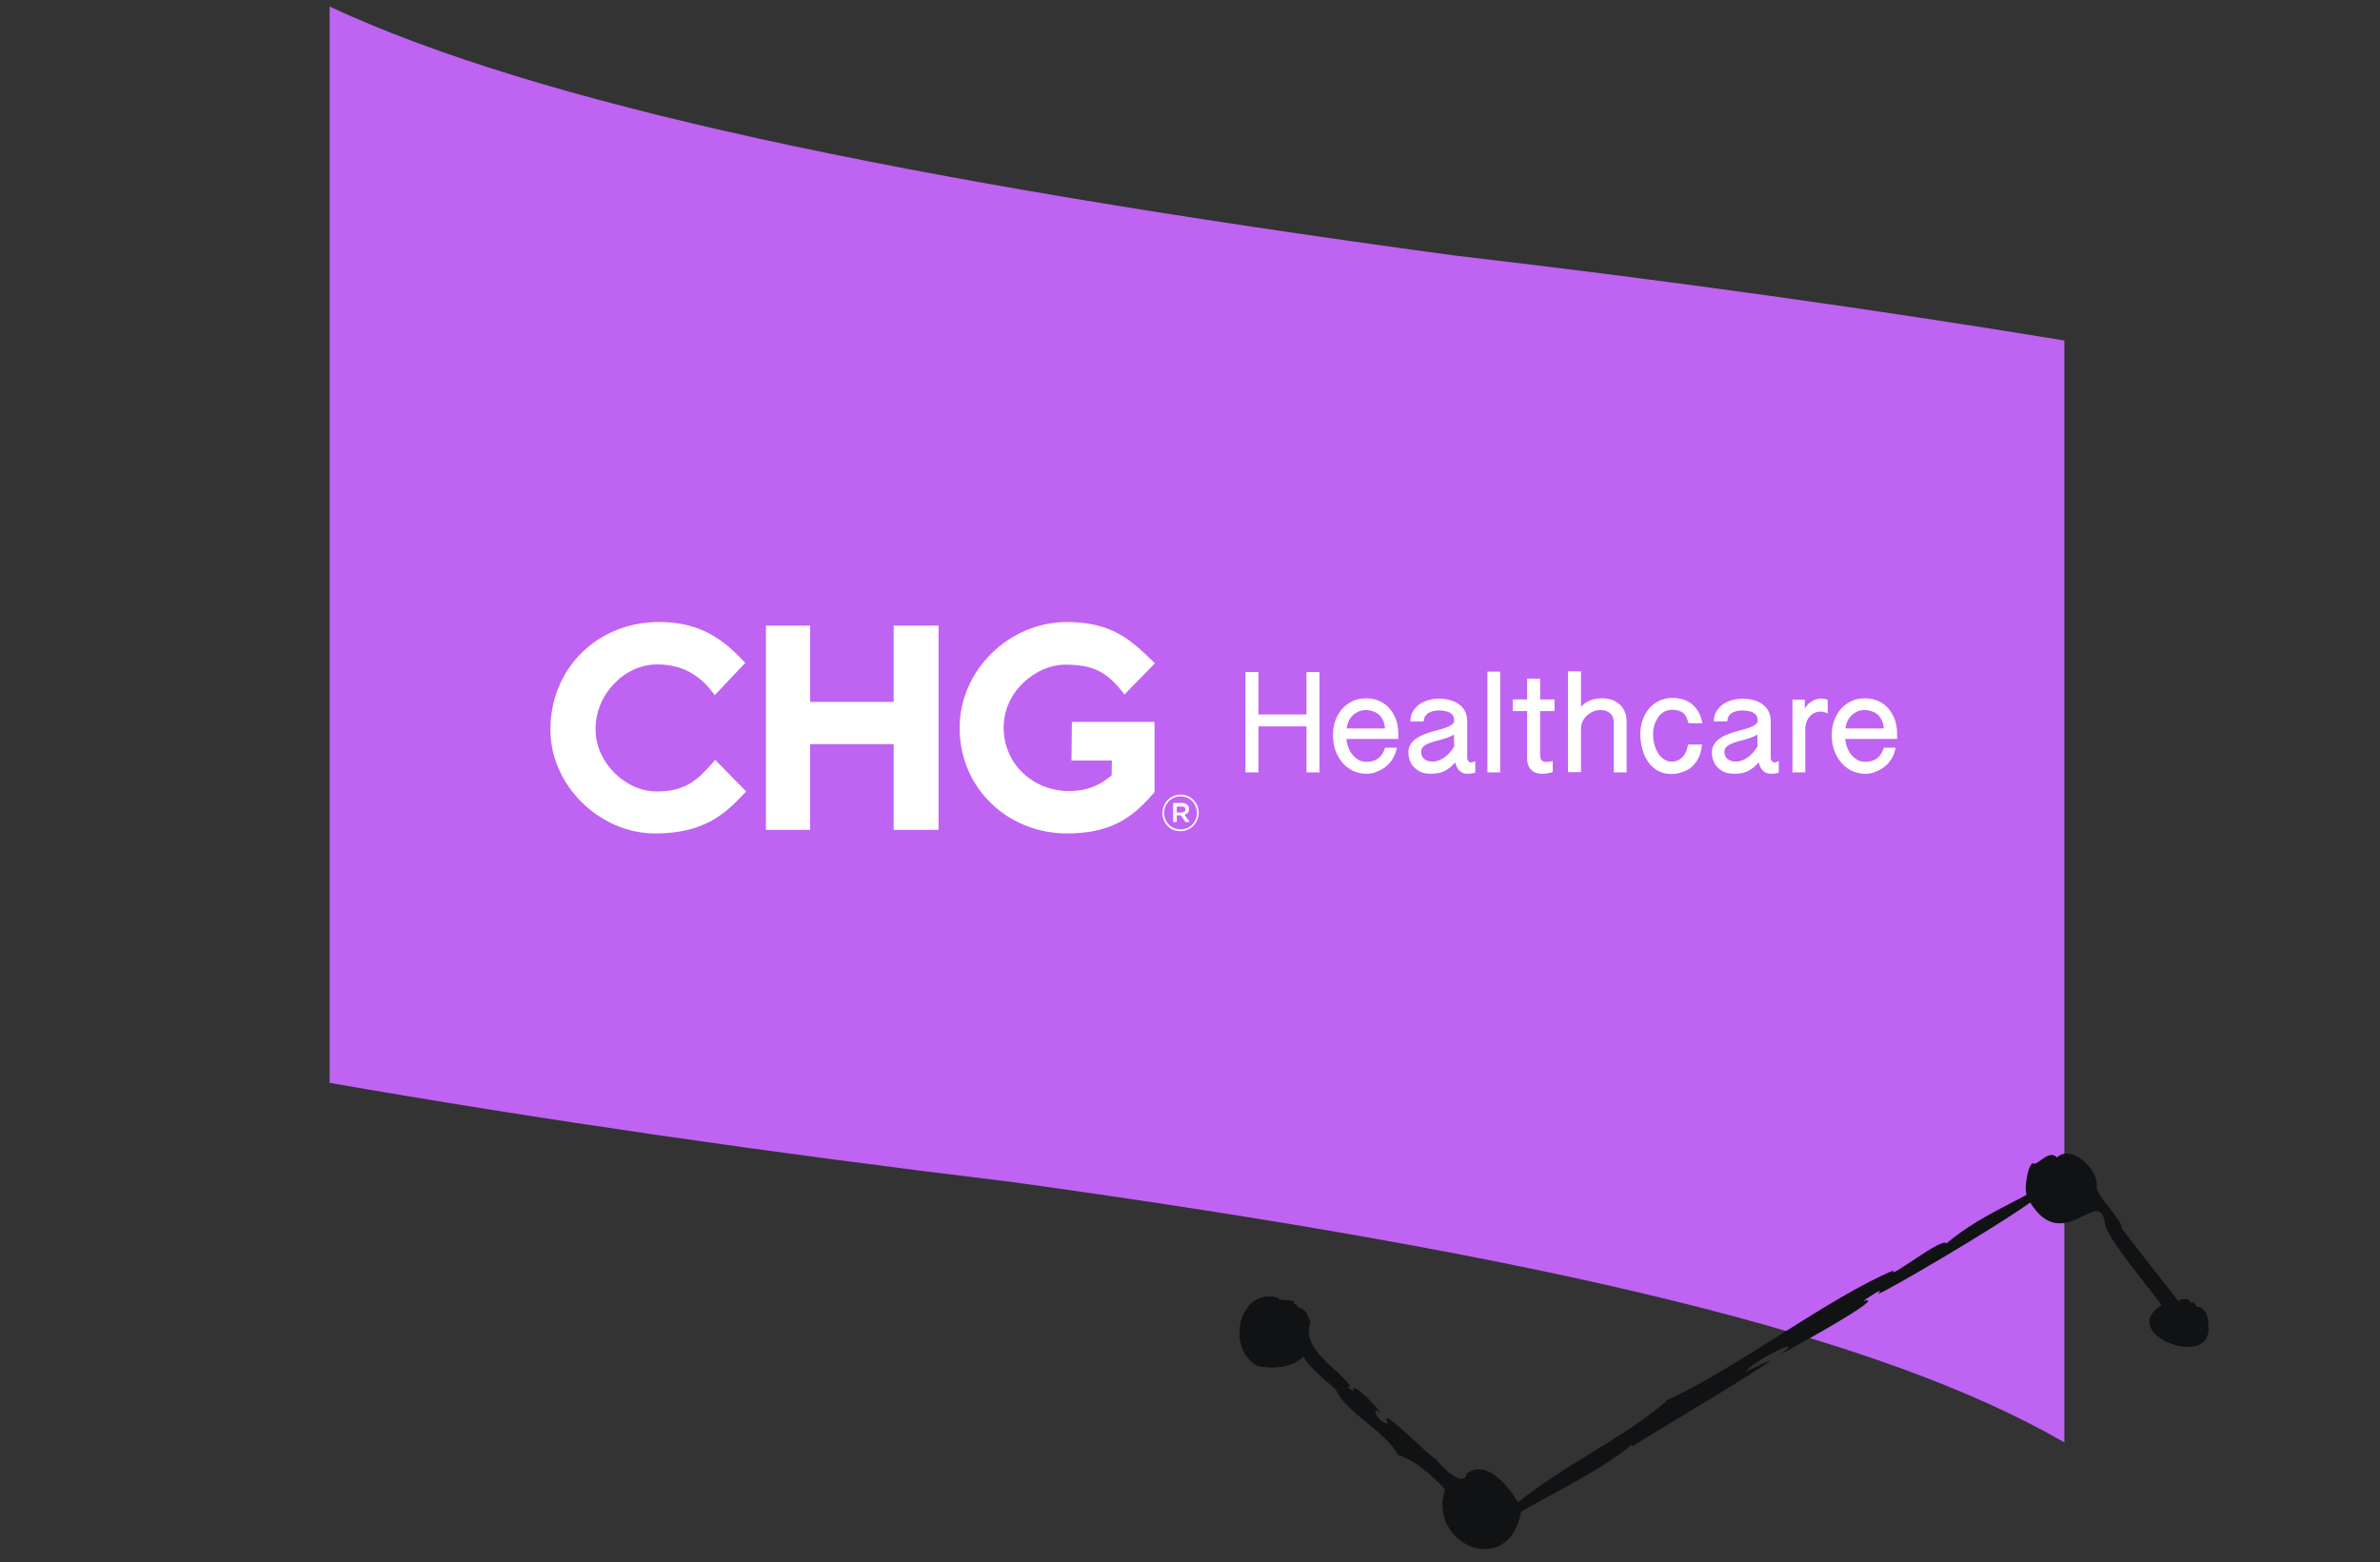 <svg width="361" height="237" viewBox="0 0 361 237" fill="none" xmlns="http://www.w3.org/2000/svg">
<rect x="0" y="0" width="361" height="237" fill="#333333" stroke="none"/>
<path d="M220.378 38.731C135.507 27.21 81.494 15.653 50 1V164.273C81.609 169.782 115.94 174.786 153.281 179.286C235.314 190.627 285.276 202.688 313.122 218.818V51.656C284.465 46.94 253.724 42.619 220.378 38.731Z" fill="#BF63F3"/>
<path d="M334.952 200.914C334.968 199.658 334.553 198.425 333.26 198.197C333.363 198.729 332.61 196.822 332.343 197.843C332.255 196.811 331.011 196.99 330.394 197.354C328.336 194.686 324.204 189.528 321.802 186.338C322.07 185.246 318.189 181.61 318.041 180.23C318.418 177.219 314.013 173.529 312.015 175.605C310.722 174.22 309.051 177.013 308.32 176.464C307.589 176.692 306.983 180.399 307.397 181.257C303.151 183.54 299.412 185.17 295.203 188.654C294.81 187.463 285.979 194.49 287.272 192.708C277.671 196.648 262.851 207.962 252.655 212.506L252.775 212.544C246.17 218.255 237.551 222.016 230.275 227.901C228.813 225.51 225.505 221.282 222.47 223.543C221.968 225.983 218.212 222.081 217.836 221.32C217.464 221.668 208.562 212.364 210.549 215.951C209.277 216.103 207.59 213.06 209.435 214.31C208.851 213.533 204.894 209.163 205.265 211.082C204.97 210.87 203.922 210.174 204.823 210.337C203.584 208.082 197.132 204.68 198.78 200.566C198.387 199.985 198.431 198.637 196.777 198.289C197.121 197.783 195.751 197.876 196.329 197.577C196.542 197.072 193.311 197.36 194.053 196.919C187.962 195.006 185.778 204.533 190.735 207.234C192.842 207.68 195.942 207.587 197.743 205.783C198.038 207.055 202.596 210.756 202.596 210.756C204.113 214.315 210.188 217.125 212.05 220.722C214.408 221.369 217.366 223.94 219.178 225.929C216.476 234.363 228.867 239.613 230.734 229.304C236.274 226.162 242.792 223.027 247.617 219.098C247.617 219.098 247.546 219.44 247.546 219.451C253.632 215.603 262.114 210.761 268.61 206.43C267.949 206.451 264.734 208.191 264.729 208.147C266.175 206.169 274.74 202.213 269.767 205.636C271.978 204.446 286.803 196.3 282.633 197.354C283.277 196.925 286.121 194.947 284.821 196.322C286.055 195.958 302.256 186.491 307.943 182.426C312.889 190.442 318.358 180.013 319.237 185.333C319.128 187.502 326.939 196.409 327.834 198.017C320.918 202.381 335.956 208.098 334.952 200.919V200.914Z" fill="#101214"/>
<path d="M200.142 117.175H198.168V110.195H190.881V117.175H188.906V101.955H190.881V108.391H198.168V101.955H200.142V117.175ZM204.262 110.502H210.085C210.051 110.161 209.983 109.821 209.88 109.514C209.744 109.14 209.54 108.833 209.302 108.561C209.063 108.289 208.723 108.084 208.382 107.948C207.701 107.676 206.748 107.608 206.033 107.948C205.692 108.118 205.386 108.323 205.114 108.595C204.841 108.867 204.637 109.208 204.501 109.548C204.365 109.889 204.296 110.195 204.262 110.502ZM207.259 117.38C206.476 117.38 205.795 117.209 205.148 116.903C204.535 116.597 203.99 116.154 203.547 115.609C203.105 115.064 202.764 114.451 202.526 113.736C202.288 113.021 202.185 112.272 202.185 111.489C202.185 110.774 202.288 110.059 202.526 109.378C202.764 108.697 203.105 108.118 203.513 107.608C203.956 107.097 204.501 106.688 205.114 106.382C205.726 106.075 206.442 105.939 207.225 105.939C207.974 105.939 208.655 106.075 209.234 106.348C209.846 106.62 210.357 106.995 210.766 107.471C211.174 107.948 211.515 108.527 211.753 109.174C211.992 109.821 212.094 110.536 212.094 111.285V112.102H204.228C204.262 112.511 204.33 112.885 204.467 113.26C204.637 113.702 204.841 114.111 205.114 114.451C205.386 114.792 205.692 115.064 206.067 115.269C206.407 115.473 206.816 115.575 207.225 115.575C208.655 115.575 209.608 114.928 210.051 113.566L210.085 113.43H211.889L211.821 113.668C211.685 114.247 211.481 114.758 211.174 115.235C210.868 115.677 210.527 116.086 210.085 116.392C209.676 116.699 209.199 116.937 208.723 117.107C208.314 117.312 207.803 117.38 207.259 117.38ZM220.538 111.421C220.368 111.557 220.197 111.659 219.959 111.728C219.619 111.898 219.21 112.034 218.801 112.136C218.393 112.272 217.984 112.374 217.576 112.477C217.201 112.579 216.826 112.715 216.52 112.851C216.214 112.987 215.975 113.158 215.805 113.362C215.635 113.532 215.567 113.77 215.567 114.043C215.567 114.315 215.601 114.554 215.703 114.724C215.805 114.894 215.907 115.064 216.077 115.166C216.214 115.303 216.418 115.371 216.588 115.439C217.405 115.677 218.223 115.473 219.006 114.962C219.584 114.588 220.095 114.009 220.572 113.26L220.538 111.421ZM222.513 117.38C222.002 117.38 221.593 117.175 221.253 116.801C221.015 116.528 220.844 116.12 220.742 115.643C220.504 115.916 220.265 116.154 220.027 116.358C219.687 116.631 219.346 116.869 219.006 117.005C218.665 117.175 218.325 117.278 217.984 117.312C217.201 117.414 216.35 117.414 215.669 117.175C215.26 117.039 214.92 116.801 214.613 116.528C214.307 116.256 214.069 115.916 213.898 115.507C213.728 115.098 213.626 114.656 213.626 114.179C213.626 113.702 213.728 113.26 213.966 112.919C214.171 112.579 214.443 112.272 214.818 112.034C215.158 111.796 215.533 111.591 215.975 111.421C216.418 111.251 216.826 111.115 217.269 110.978C217.712 110.842 218.12 110.74 218.529 110.638C218.938 110.536 219.312 110.4 219.619 110.263C219.925 110.127 220.163 109.991 220.334 109.821C220.504 109.685 220.572 109.514 220.572 109.31C220.572 108.765 220.368 108.391 219.993 108.152C219.584 107.914 218.972 107.778 218.223 107.778C217.916 107.778 217.644 107.812 217.371 107.88C217.099 107.948 216.895 108.016 216.69 108.152C216.486 108.254 216.35 108.425 216.214 108.595C216.077 108.765 216.009 109.004 215.975 109.276L215.941 109.446H213.932V109.242C213.966 108.697 214.103 108.186 214.409 107.778C214.681 107.369 215.022 107.029 215.43 106.756C215.839 106.484 216.282 106.314 216.792 106.177C217.814 105.905 218.869 105.939 219.823 106.177C220.334 106.314 220.81 106.484 221.185 106.756C221.593 107.029 221.934 107.369 222.172 107.812C222.411 108.254 222.547 108.765 222.547 109.344V114.928C222.547 115.03 222.547 115.098 222.581 115.201C222.615 115.303 222.649 115.371 222.717 115.439C222.785 115.507 222.819 115.541 222.887 115.609C222.989 115.677 223.126 115.677 223.262 115.643C223.33 115.643 223.432 115.609 223.5 115.575L223.773 115.473V117.209L223.636 117.243C223.398 117.312 223.228 117.346 223.057 117.38C222.887 117.346 222.683 117.38 222.513 117.38ZM225.611 117.175H227.552V101.887H225.611V117.175ZM233.953 117.38C233.647 117.38 233.374 117.346 233.102 117.278C232.83 117.209 232.557 117.073 232.353 116.869C232.149 116.699 231.944 116.46 231.842 116.154C231.706 115.881 231.638 115.507 231.638 115.132V107.88H229.459V106.109H231.638V102.943H233.613V106.109H235.792V107.88H233.613V114.554C233.613 114.758 233.647 114.928 233.681 115.064C233.715 115.201 233.783 115.303 233.885 115.371C233.953 115.439 234.055 115.507 234.192 115.541C234.396 115.609 234.634 115.609 234.907 115.575C235.009 115.575 235.145 115.541 235.281 115.507L235.519 115.439V117.141L235.383 117.175C235.179 117.243 234.941 117.278 234.702 117.312C234.43 117.38 234.192 117.38 233.953 117.38ZM246.722 117.175H244.781V109.616C244.781 109.276 244.713 108.97 244.611 108.731C244.508 108.493 244.338 108.323 244.168 108.152C243.964 108.016 243.759 107.914 243.521 107.812C242.942 107.642 242.329 107.676 241.716 107.914C241.376 108.05 241.069 108.254 240.763 108.493C240.491 108.731 240.252 109.038 240.082 109.378C239.912 109.719 239.81 110.059 239.81 110.468V117.141H237.835V101.853H239.81V107.233C239.946 107.097 240.048 106.961 240.184 106.858C240.457 106.62 240.763 106.45 241.069 106.314C241.376 106.177 241.716 106.075 242.057 106.007C242.874 105.871 243.793 105.905 244.542 106.177C244.985 106.348 245.36 106.586 245.7 106.893C246.041 107.199 246.279 107.574 246.449 107.982C246.619 108.391 246.722 108.833 246.722 109.344V117.175ZM253.531 117.414C252.987 117.414 252.476 117.346 252.033 117.175C251.591 117.005 251.182 116.801 250.842 116.494C250.501 116.222 250.195 115.881 249.922 115.473C249.684 115.098 249.446 114.69 249.309 114.247C249.139 113.804 249.037 113.362 248.935 112.885C248.867 112.408 248.799 111.932 248.799 111.455C248.799 110.672 248.901 109.957 249.139 109.276C249.377 108.595 249.684 108.016 250.126 107.505C250.535 106.995 251.08 106.62 251.659 106.314C252.272 106.041 252.953 105.871 253.668 105.871C254.315 105.871 254.893 105.973 255.404 106.143C255.915 106.314 256.357 106.586 256.732 106.893C257.107 107.233 257.413 107.608 257.651 108.05C257.89 108.493 258.06 108.97 258.162 109.48L258.23 109.719H256.119L256.085 109.582C255.983 109.242 255.847 108.935 255.711 108.663C255.574 108.425 255.404 108.22 255.2 108.084C254.996 107.948 254.791 107.846 254.519 107.778C254.246 107.71 253.974 107.676 253.634 107.676C253.191 107.676 252.782 107.778 252.408 107.982C252.067 108.186 251.761 108.459 251.523 108.799C251.284 109.14 251.08 109.548 250.944 109.991C250.807 110.434 250.739 110.944 250.739 111.421C250.739 111.932 250.807 112.477 250.944 112.953C251.08 113.464 251.284 113.907 251.523 114.281C251.761 114.656 252.067 114.962 252.408 115.201C252.748 115.439 253.157 115.541 253.565 115.541C253.906 115.541 254.212 115.473 254.485 115.371C254.757 115.235 254.996 115.064 255.2 114.86C255.404 114.656 255.574 114.383 255.711 114.077C255.847 113.77 255.949 113.464 256.017 113.124L256.051 112.953H258.162L258.128 113.192C258.06 113.839 257.89 114.417 257.651 114.928C257.413 115.439 257.073 115.881 256.698 116.256C256.289 116.631 255.847 116.903 255.302 117.073C254.791 117.312 254.178 117.414 253.531 117.414ZM266.572 111.421C266.402 111.523 266.232 111.659 265.993 111.728C265.653 111.898 265.244 112.034 264.836 112.136C264.427 112.272 264.019 112.374 263.61 112.477C263.235 112.579 262.861 112.715 262.554 112.851C262.248 112.987 262.01 113.158 261.805 113.362C261.635 113.532 261.567 113.77 261.567 114.043C261.567 114.315 261.601 114.554 261.703 114.724C261.805 114.894 261.907 115.064 262.078 115.166C262.248 115.303 262.418 115.371 262.588 115.439C263.406 115.677 264.223 115.473 265.006 114.962C265.585 114.588 266.096 114.009 266.572 113.26V111.421ZM268.547 117.38C268.036 117.38 267.628 117.175 267.287 116.801C267.049 116.528 266.879 116.12 266.776 115.643C266.538 115.916 266.3 116.154 266.061 116.358C265.721 116.631 265.38 116.869 265.04 117.005C264.7 117.175 264.359 117.278 264.019 117.312C263.235 117.414 262.384 117.414 261.703 117.175C261.295 117.039 260.954 116.801 260.648 116.528C260.341 116.256 260.103 115.916 259.933 115.507C259.762 115.098 259.66 114.656 259.66 114.179C259.66 113.702 259.762 113.26 260.001 112.919C260.205 112.579 260.477 112.272 260.852 112.034C261.192 111.796 261.567 111.591 262.01 111.421C262.418 111.251 262.861 111.115 263.303 110.978C263.746 110.842 264.155 110.74 264.563 110.638C264.972 110.536 265.346 110.4 265.653 110.263C265.959 110.127 266.198 109.991 266.368 109.821C266.538 109.685 266.606 109.514 266.606 109.31C266.606 108.765 266.402 108.391 266.027 108.152C265.619 107.914 265.006 107.778 264.257 107.778C263.95 107.778 263.678 107.812 263.406 107.88C263.133 107.948 262.929 108.016 262.725 108.152C262.52 108.254 262.384 108.425 262.248 108.595C262.112 108.765 262.044 109.004 262.01 109.276L261.976 109.446H259.967V109.242C260.001 108.697 260.137 108.186 260.443 107.778C260.716 107.369 261.056 107.029 261.465 106.756C261.873 106.484 262.316 106.314 262.827 106.177C263.848 105.939 264.904 105.939 265.857 106.177C266.368 106.314 266.845 106.484 267.219 106.756C267.628 107.029 267.968 107.369 268.207 107.812C268.445 108.254 268.581 108.765 268.581 109.344V114.928C268.581 115.03 268.581 115.098 268.615 115.201C268.649 115.303 268.683 115.371 268.751 115.439C268.819 115.507 268.853 115.541 268.922 115.609C269.024 115.677 269.16 115.677 269.296 115.643C269.364 115.643 269.466 115.609 269.534 115.575L269.807 115.473V117.209L269.671 117.243C269.432 117.312 269.262 117.346 269.092 117.38C268.922 117.346 268.751 117.38 268.547 117.38ZM273.825 117.175H271.884V106.143H273.757V107.471C273.995 107.097 274.267 106.79 274.574 106.552C275.084 106.178 275.629 105.973 276.276 105.973C276.412 105.973 276.515 105.973 276.685 106.007C276.821 106.041 276.957 106.075 277.093 106.109L277.23 106.177V108.22L276.957 108.118C276.583 107.982 276.378 107.948 276.242 107.948C275.868 107.948 275.527 108.016 275.221 108.152C274.914 108.289 274.676 108.493 274.472 108.731C274.267 108.97 274.097 109.242 273.995 109.582C273.893 109.889 273.825 110.229 273.825 110.604V117.175ZM279.919 110.502H285.742C285.708 110.161 285.64 109.821 285.538 109.514C285.401 109.14 285.197 108.833 284.959 108.561C284.72 108.289 284.38 108.084 284.039 107.948C283.358 107.676 282.405 107.608 281.69 107.948C281.349 108.118 281.043 108.323 280.771 108.595C280.498 108.867 280.294 109.208 280.158 109.548C280.022 109.889 279.953 110.195 279.919 110.502ZM282.916 117.38C282.133 117.38 281.452 117.209 280.805 116.903C280.192 116.597 279.647 116.154 279.204 115.609C278.762 115.064 278.421 114.451 278.183 113.736C277.945 113.021 277.842 112.272 277.842 111.489C277.842 110.774 277.945 110.059 278.183 109.378C278.421 108.697 278.762 108.118 279.17 107.608C279.613 107.097 280.158 106.688 280.771 106.382C281.384 106.075 282.099 105.939 282.882 105.939C283.631 105.939 284.312 106.075 284.891 106.348C285.503 106.62 286.014 106.995 286.423 107.471C286.831 107.948 287.172 108.527 287.41 109.174C287.649 109.821 287.751 110.536 287.751 111.285V112.102H279.885C279.919 112.511 279.988 112.885 280.124 113.26C280.294 113.702 280.498 114.111 280.771 114.451C281.043 114.792 281.35 115.064 281.724 115.269C282.065 115.473 282.473 115.575 282.882 115.575C284.312 115.575 285.231 114.928 285.708 113.566L285.742 113.43H287.546L287.478 113.668C287.342 114.247 287.138 114.758 286.831 115.235C286.525 115.677 286.184 116.086 285.742 116.392C285.333 116.699 284.857 116.937 284.38 117.107C283.971 117.312 283.461 117.38 282.916 117.38Z" fill="white"/>
<path d="M161.872 126.437C152.713 126.437 145.562 119.422 145.562 110.502V110.399C145.562 101.717 153.019 94.362 161.838 94.362C168.648 94.362 171.61 97.188 174.47 99.946L175.185 100.627L170.555 105.36L170.248 104.952C167.762 101.819 165.651 100.832 161.566 100.832C157.173 100.832 152.236 104.883 152.236 110.331V110.433C152.236 115.779 156.594 120.001 162.144 120.001C165.277 120.001 167.116 118.878 168.614 117.618L168.648 115.371H162.519L162.587 109.514H175.117V120.172L175.015 120.308C172.427 123.168 169.465 126.437 161.872 126.437Z" fill="white"/>
<path d="M99.391 126.437C90.913 126.437 83.49 119.116 83.49 110.74V110.638C83.49 101.513 90.47 94.499 99.698 94.362C106.201 94.26 109.81 97.121 112.738 100.253L113.045 100.559L108.414 105.463L108.108 105.054C105.895 102.16 103.205 100.798 99.663 100.798C94.692 100.798 90.334 105.36 90.334 110.57V110.672C90.334 115.575 94.76 120.07 99.629 120.07C104.192 120.07 105.963 118.095 108.04 115.779L108.482 115.269L113.181 120.07L112.875 120.376C109.912 123.577 106.644 126.437 99.391 126.437Z" fill="white"/>
<path d="M179.237 123.236C179.611 123.236 179.816 123.066 179.816 122.794C179.816 122.487 179.611 122.351 179.237 122.351H178.488V123.27H179.237V123.236ZM177.943 121.806H179.237C179.611 121.806 179.918 121.908 180.122 122.113C180.258 122.249 180.36 122.453 180.36 122.726C180.36 123.202 180.088 123.475 179.679 123.611L180.463 124.7H179.816L179.101 123.679H178.488V124.7H177.943V121.806ZM181.552 123.338C181.552 121.942 180.497 120.819 179.067 120.819C177.637 120.819 176.581 121.942 176.581 123.338C176.581 124.7 177.637 125.824 179.067 125.824C180.463 125.858 181.552 124.7 181.552 123.338ZM176.309 123.338C176.309 121.806 177.534 120.546 179.067 120.546C180.633 120.546 181.825 121.806 181.825 123.304C181.825 124.803 180.599 126.096 179.067 126.096C177.5 126.13 176.309 124.871 176.309 123.338Z" fill="white"/>
<path d="M142.361 125.892H135.552V112.885H122.885V125.892H116.178V94.907H122.885V106.484H135.552V94.907H142.361V125.892Z" fill="white"/>
</svg>
